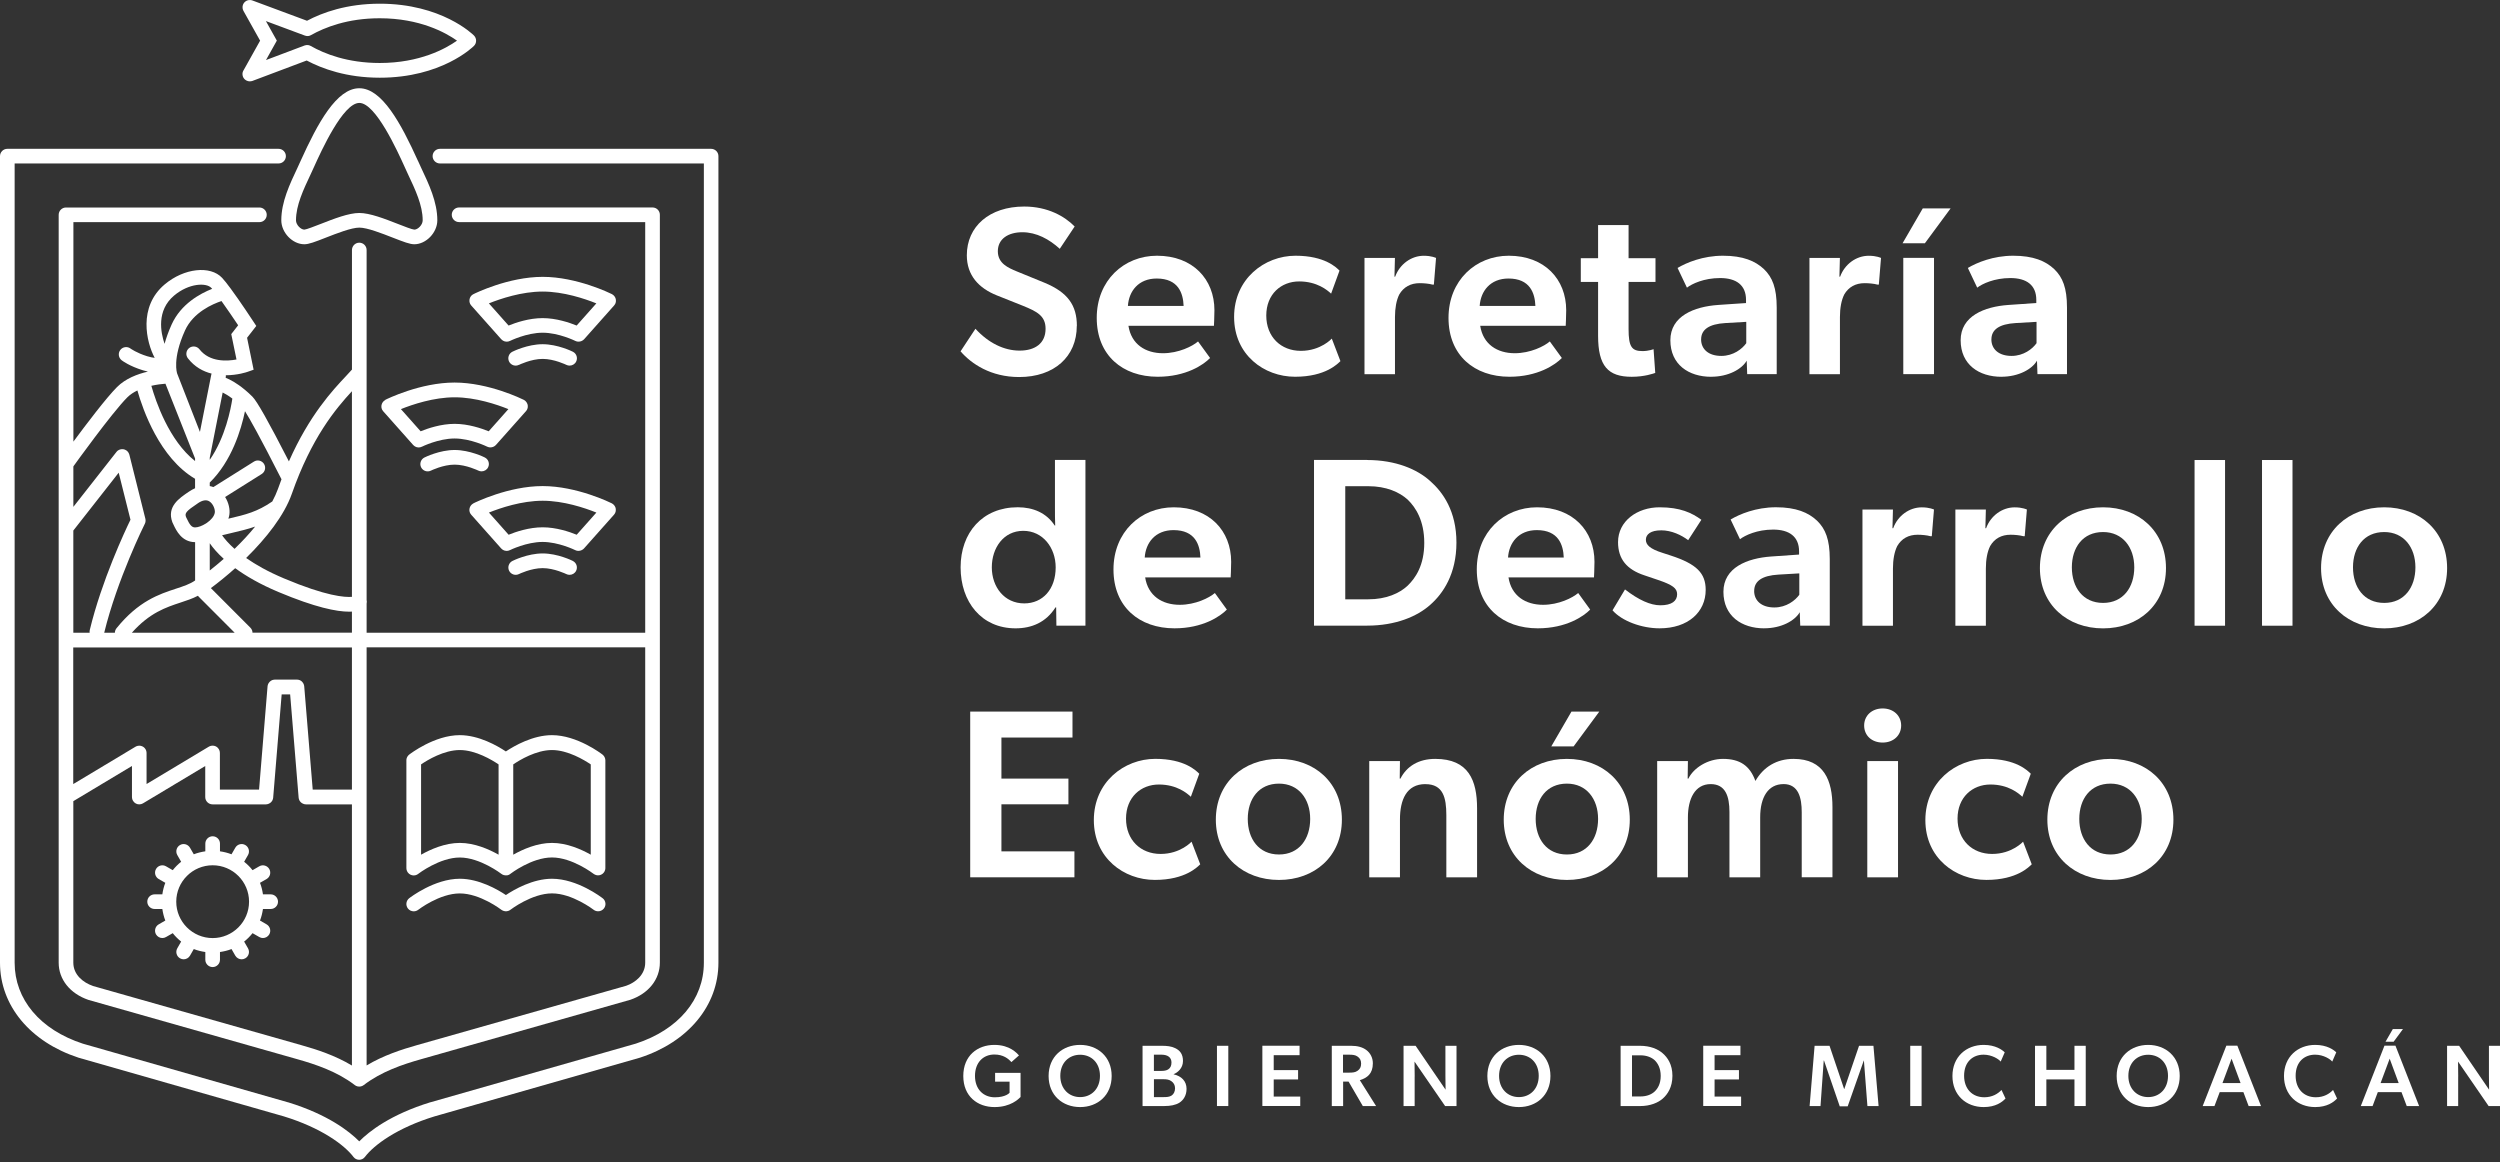 <svg xmlns="http://www.w3.org/2000/svg" width="200" height="93" viewBox="0 0 200 93" fill="none"><rect x="0" y="0" width="200" height="93" fill="#333333" stroke="none"/><g clip-path="url(#clip0_928_1855)"><path d="M86.143 26.07C86.143 28.528 84.338 30.163 81.532 30.163C79.267 30.163 77.71 29.107 76.844 28.107L78.035 26.301C79.071 27.434 80.319 28.049 81.571 28.049C82.823 28.049 83.646 27.453 83.646 26.301C83.646 25.265 82.955 24.918 81.822 24.458L79.747 23.631C78.305 23.055 77.346 22.035 77.346 20.423C77.346 18.119 79.151 16.523 81.938 16.523C83.82 16.523 85.184 17.311 85.973 18.119L84.782 19.905C83.936 19.136 82.919 18.579 81.787 18.579C80.654 18.579 79.827 19.116 79.827 20.098C79.827 21.079 80.654 21.423 81.346 21.713L83.556 22.617C85.419 23.386 86.15 24.422 86.15 26.076L86.143 26.07Z" fill="white"></path><path d="M93.039 28.258C94.287 28.258 95.4 27.701 95.844 27.315L96.807 28.64C96.289 29.178 94.886 30.14 92.617 30.14C89.811 30.14 87.739 28.431 87.739 25.433C87.739 22.434 89.911 20.458 92.562 20.458C95.426 20.458 97.154 22.34 97.154 24.818C97.154 25.297 97.115 26.066 97.115 26.066H90.275C90.506 27.547 91.639 28.258 93.042 28.258H93.039ZM90.233 24.474H94.689C94.651 23.457 94.268 22.282 92.537 22.282C91.076 22.282 90.307 23.299 90.233 24.474Z" fill="white"></path><path d="M106.543 27.086L107.235 28.892C107.042 29.065 106.083 30.14 103.606 30.14C101.128 30.14 98.728 28.393 98.728 25.355C98.728 22.318 101.147 20.458 103.644 20.458C105.987 20.458 106.91 21.401 107.161 21.648L106.489 23.492C106.199 23.222 105.375 22.514 103.934 22.514C102.492 22.514 101.302 23.531 101.302 25.243C101.302 26.954 102.473 28.068 104.069 28.068C105.665 28.068 106.546 27.086 106.546 27.086H106.543Z" fill="white"></path><path d="M111.595 20.632L111.556 22.131H111.614C111.978 21.134 112.901 20.461 113.902 20.461C114.536 20.461 114.883 20.635 114.883 20.635L114.71 22.768H114.594C114.324 22.691 113.902 22.653 113.577 22.653C112.847 22.653 112.29 22.962 111.942 23.557C111.711 24.017 111.598 24.651 111.598 25.362V29.934H109.159V20.635H111.598L111.595 20.632Z" fill="white"></path><path d="M121.18 28.258C122.429 28.258 123.542 27.701 123.986 27.315L124.948 28.64C124.43 29.178 123.027 30.14 120.759 30.14C117.953 30.14 115.881 28.431 115.881 25.433C115.881 22.434 118.053 20.458 120.704 20.458C123.568 20.458 125.296 22.34 125.296 24.818C125.296 25.297 125.257 26.066 125.257 26.066H118.416C118.648 27.547 119.781 28.258 121.184 28.258H121.18ZM118.375 24.474H122.831C122.792 23.457 122.409 22.282 120.678 22.282C119.218 22.282 118.449 23.299 118.375 24.474Z" fill="white"></path><path d="M131.4 28.087C131.898 28.087 132.285 27.933 132.285 27.933L132.42 29.834C132.304 29.873 131.574 30.143 130.537 30.143C128.636 30.143 127.847 29.278 127.847 26.858V22.556H126.464V20.654H127.847V18.003H130.286V20.654H132.439V22.556H130.286V26.321C130.286 27.743 130.537 28.087 131.4 28.087Z" fill="white"></path><path d="M136.895 30.143C135.09 30.143 133.629 29.162 133.629 27.221C133.629 25.281 135.531 24.532 137.452 24.396L139.682 24.242V23.991C139.682 22.8 138.893 22.244 137.606 22.244C136.319 22.244 135.357 22.704 134.955 23.013L134.205 21.436C134.916 21.015 136.223 20.458 137.835 20.458C139.447 20.458 140.428 20.88 141.12 21.533C141.793 22.186 142.137 23.032 142.137 24.606V29.928H139.775L139.737 28.853C139.354 29.525 138.276 30.14 136.892 30.14L136.895 30.143ZM136.088 27.148C136.088 27.936 136.683 28.473 137.703 28.473C138.665 28.473 139.373 27.916 139.701 27.456V25.748L138.031 25.844C136.725 25.922 136.091 26.362 136.091 27.151L136.088 27.148Z" fill="white"></path><path d="M147.192 20.632L147.153 22.131H147.211C147.575 21.134 148.498 20.461 149.499 20.461C150.133 20.461 150.481 20.635 150.481 20.635L150.307 22.768H150.191C149.921 22.691 149.499 22.653 149.174 22.653C148.444 22.653 147.887 22.962 147.54 23.557C147.308 24.017 147.195 24.651 147.195 25.362V29.934H144.756V20.635H147.195L147.192 20.632Z" fill="white"></path><path d="M156.047 16.674L153.991 19.461H152.205L153.82 16.674H156.05H156.047ZM154.721 20.632V29.931H152.263V20.632H154.721Z" fill="white"></path><path d="M160.117 30.143C158.312 30.143 156.852 29.162 156.852 27.221C156.852 25.281 158.753 24.532 160.674 24.396L162.904 24.242V23.991C162.904 22.8 162.116 22.244 160.829 22.244C159.542 22.244 158.579 22.704 158.177 23.013L157.428 21.436C158.139 21.015 159.445 20.458 161.057 20.458C162.669 20.458 163.65 20.88 164.342 21.533C165.015 22.186 165.359 23.032 165.359 24.606V29.928H162.997L162.959 28.853C162.576 29.525 161.498 30.14 160.114 30.14L160.117 30.143ZM159.31 27.148C159.31 27.936 159.905 28.473 160.925 28.473C161.887 28.473 162.595 27.916 162.923 27.456V25.748L161.253 25.844C159.947 25.922 159.313 26.362 159.313 27.151L159.31 27.148Z" fill="white"></path><path d="M84.435 48.596C83.685 49.787 82.533 50.267 81.246 50.267C78.518 50.267 76.848 48.153 76.848 45.385C76.848 42.618 78.595 40.581 81.42 40.581C82.668 40.581 83.724 41.041 84.377 42.042H84.416C84.396 41.621 84.396 41.119 84.396 40.465V36.797H86.835V50.054H84.512L84.493 48.593H84.435V48.596ZM84.454 45.389C84.454 43.831 83.437 42.467 81.861 42.467C80.284 42.467 79.345 43.831 79.345 45.389C79.345 46.946 80.342 48.272 81.938 48.272C83.418 48.272 84.454 47.139 84.454 45.389Z" fill="white"></path><path d="M94.384 48.384C95.632 48.384 96.745 47.827 97.189 47.441L98.148 48.767C97.63 49.304 96.227 50.266 93.959 50.266C91.153 50.266 89.078 48.558 89.078 45.559C89.078 42.56 91.25 40.584 93.901 40.584C96.765 40.584 98.493 42.467 98.493 44.944C98.493 45.424 98.454 46.193 98.454 46.193H91.613C91.845 47.673 92.977 48.384 94.38 48.384H94.384ZM91.578 44.6H96.034C95.996 43.583 95.613 42.409 93.882 42.409C92.421 42.409 91.652 43.426 91.578 44.6Z" fill="white"></path><path d="M109.368 36.801C111.672 36.801 113.384 37.551 114.401 38.471C115.437 39.375 116.515 40.891 116.515 43.407C116.515 45.923 115.44 47.5 114.401 48.401C113.384 49.305 111.672 50.051 109.368 50.051H105.121V36.794H109.368V36.801ZM112.615 46.85C113.249 46.235 113.941 45.218 113.941 43.429C113.941 41.64 113.249 40.585 112.615 39.97C111.962 39.375 110.906 38.896 109.465 38.896H107.621V47.944H109.465C110.906 47.944 111.962 47.464 112.615 46.85Z" fill="white"></path><path d="M123.449 48.384C124.697 48.384 125.811 47.827 126.255 47.441L127.214 48.767C126.696 49.304 125.293 50.266 123.024 50.266C120.218 50.266 118.143 48.558 118.143 45.559C118.143 42.56 120.315 40.584 122.966 40.584C125.83 40.584 127.558 42.467 127.558 44.944C127.558 45.424 127.519 46.193 127.519 46.193H120.679C120.91 47.673 122.043 48.384 123.446 48.384H123.449ZM120.643 44.6H125.1C125.061 43.583 124.678 42.409 122.947 42.409C121.486 42.409 120.717 43.426 120.643 44.6Z" fill="white"></path><path d="M132.88 42.428C132.072 42.428 131.67 42.737 131.67 43.178C131.67 43.58 131.979 43.908 133.015 44.233L133.668 44.446C135.724 45.118 136.455 45.849 136.455 47.194C136.455 48.96 135.052 50.266 132.767 50.266C131.345 50.266 129.752 49.69 129.002 48.825L130 47.155C131.094 48.001 132.037 48.423 132.825 48.423C133.748 48.423 134.17 48.075 134.17 47.538C134.17 47.058 133.806 46.788 132.613 46.386L131.538 46.022C130.154 45.562 129.443 44.735 129.443 43.371C129.443 41.682 130.981 40.584 132.767 40.584C134.421 40.584 135.341 41.025 136.11 41.582L135.055 43.213C134.518 42.811 133.729 42.425 132.883 42.425L132.88 42.428Z" fill="white"></path><path d="M141.139 50.267C139.334 50.267 137.874 49.285 137.874 47.345C137.874 45.405 139.775 44.655 141.696 44.52L143.926 44.365V44.114C143.926 42.924 143.138 42.367 141.851 42.367C140.564 42.367 139.601 42.828 139.199 43.136L138.449 41.56C139.161 41.138 140.467 40.581 142.079 40.581C143.691 40.581 144.672 41.003 145.364 41.656C146.037 42.309 146.381 43.156 146.381 44.729V50.051H144.019L143.981 48.976C143.598 49.649 142.52 50.264 141.136 50.264L141.139 50.267ZM140.332 47.271C140.332 48.059 140.927 48.597 141.947 48.597C142.909 48.597 143.617 48.04 143.945 47.58V45.871L142.275 45.968C140.969 46.045 140.335 46.486 140.335 47.274L140.332 47.271Z" fill="white"></path><path d="M151.436 40.758L151.397 42.258H151.455C151.819 41.257 152.742 40.588 153.74 40.588C154.374 40.588 154.718 40.762 154.718 40.762L154.544 42.895H154.428C154.158 42.818 153.737 42.779 153.412 42.779C152.681 42.779 152.125 43.088 151.78 43.683C151.549 44.143 151.436 44.777 151.436 45.488V50.061H148.997V40.762H151.436V40.758Z" fill="white"></path><path d="M158.869 40.758L158.83 42.258H158.888C159.252 41.257 160.175 40.588 161.173 40.588C161.806 40.588 162.151 40.762 162.151 40.762L161.977 42.895H161.861C161.591 42.818 161.169 42.779 160.844 42.779C160.114 42.779 159.557 43.088 159.213 43.683C158.981 44.143 158.869 44.777 158.869 45.488V50.061H156.43V40.762H158.869V40.758Z" fill="white"></path><path d="M163.193 45.446C163.193 42.509 165.385 40.584 168.245 40.584C171.106 40.584 173.278 42.505 173.278 45.446C173.278 48.387 171.086 50.27 168.245 50.27C165.404 50.27 163.193 48.387 163.193 45.446ZM168.245 42.563C166.63 42.563 165.748 43.792 165.748 45.388C165.748 46.984 166.633 48.233 168.245 48.233C169.857 48.233 170.742 46.984 170.742 45.388C170.742 43.792 169.819 42.563 168.245 42.563Z" fill="white"></path><path d="M178.004 36.801V50.057H175.565V36.801H178.004Z" fill="white"></path><path d="M183.4 36.801V50.057H180.961V36.801H183.4Z" fill="white"></path><path d="M185.685 45.446C185.685 42.509 187.876 40.584 190.736 40.584C193.597 40.584 195.769 42.505 195.769 45.446C195.769 48.387 193.577 50.27 190.736 50.27C187.895 50.27 185.685 48.387 185.685 45.446ZM190.736 42.563C189.121 42.563 188.239 43.792 188.239 45.388C188.239 46.984 189.124 48.233 190.736 48.233C192.348 48.233 193.233 46.984 193.233 45.388C193.233 43.792 192.31 42.563 190.736 42.563Z" fill="white"></path><path d="M85.799 56.927V59.003H80.114V62.288H85.474V64.344H80.114V68.109H85.954V70.184H77.617V56.927H85.799Z" fill="white"></path><path d="M95.326 67.34L96.018 69.145C95.825 69.319 94.866 70.393 92.388 70.393C89.911 70.393 87.507 68.646 87.507 65.609C87.507 62.571 89.927 60.708 92.424 60.708C94.766 60.708 95.69 61.651 95.941 61.898L95.268 63.742C94.979 63.472 94.155 62.761 92.713 62.761C91.272 62.761 90.082 63.778 90.082 65.489C90.082 67.201 91.253 68.315 92.849 68.315C94.445 68.315 95.326 67.333 95.326 67.333V67.34Z" fill="white"></path><path d="M97.267 65.573C97.267 62.635 99.458 60.711 102.318 60.711C105.179 60.711 107.351 62.632 107.351 65.573C107.351 68.514 105.16 70.396 102.318 70.396C99.477 70.396 97.267 68.514 97.267 65.573ZM102.318 62.69C100.703 62.69 99.821 63.919 99.821 65.515C99.821 67.111 100.706 68.359 102.318 68.359C103.93 68.359 104.815 67.111 104.815 65.515C104.815 63.919 103.892 62.69 102.318 62.69Z" fill="white"></path><path d="M114.034 62.728C112.515 62.728 111.997 63.996 111.997 65.553V70.184H109.539V60.885H111.997L111.978 62.288H112.036C112.535 61.309 113.477 60.711 114.822 60.711C117.493 60.711 118.166 62.439 118.166 64.669V70.184H115.707V65.209C115.707 63.826 115.456 62.732 114.037 62.732L114.034 62.728Z" fill="white"></path><path d="M120.299 65.573C120.299 62.635 122.49 60.711 125.351 60.711C128.211 60.711 130.383 62.632 130.383 65.573C130.383 68.514 128.192 70.396 125.351 70.396C122.509 70.396 120.299 68.514 120.299 65.573ZM125.351 62.69C123.735 62.69 122.854 63.919 122.854 65.515C122.854 67.111 123.739 68.36 125.351 68.36C126.963 68.36 127.847 67.111 127.847 65.515C127.847 63.919 126.924 62.69 125.351 62.69ZM127.944 56.927L125.888 59.714H124.102L125.717 56.927H127.947H127.944Z" fill="white"></path><path d="M142.678 62.728C141.449 62.728 140.815 63.784 140.815 65.38V70.184H138.356V64.958C138.356 63.691 138.031 62.728 136.857 62.728C135.589 62.728 135.033 63.919 135.033 65.38V70.184H132.574V60.885H135.033L135.013 62.288H135.071C135.493 61.422 136.628 60.711 137.838 60.711C139.183 60.711 139.991 61.248 140.432 62.477C141.085 61.345 142.14 60.711 143.485 60.711C145.924 60.711 146.597 62.439 146.597 64.572V70.18H144.138V64.974C144.138 63.842 143.888 62.725 142.678 62.725V62.728Z" fill="white"></path><path d="M149.132 58.041C149.132 57.252 149.747 56.676 150.612 56.676C151.478 56.676 152.093 57.252 152.093 58.041C152.093 58.829 151.478 59.405 150.612 59.405C149.747 59.405 149.132 58.848 149.132 58.041ZM151.842 60.885V70.184H149.383V60.885H151.842Z" fill="white"></path><path d="M161.848 67.34L162.54 69.145C162.347 69.319 161.388 70.393 158.91 70.393C156.433 70.393 154.029 68.646 154.029 65.609C154.029 62.571 156.449 60.708 158.946 60.708C161.288 60.708 162.212 61.651 162.463 61.898L161.79 63.742C161.501 63.472 160.677 62.761 159.235 62.761C157.794 62.761 156.603 63.778 156.603 65.489C156.603 67.201 157.775 68.315 159.371 68.315C160.967 68.315 161.848 67.333 161.848 67.333V67.34Z" fill="white"></path><path d="M163.789 65.573C163.789 62.635 165.98 60.711 168.84 60.711C171.701 60.711 173.873 62.632 173.873 65.573C173.873 68.514 171.681 70.396 168.84 70.396C165.999 70.396 163.789 68.514 163.789 65.573ZM168.84 62.69C167.225 62.69 166.343 63.919 166.343 65.515C166.343 67.111 167.228 68.359 168.84 68.359C170.452 68.359 171.337 67.111 171.337 65.515C171.337 63.919 170.414 62.69 168.84 62.69Z" fill="white"></path><path d="M79.605 85.828H81.645V87.762C81.478 87.923 80.857 88.566 79.563 88.566C78.192 88.566 77.063 87.701 77.063 86.079C77.063 84.457 78.196 83.592 79.55 83.592C80.792 83.592 81.352 84.255 81.519 84.432L80.911 84.969C80.667 84.689 80.255 84.361 79.55 84.361C78.669 84.361 77.999 84.988 77.999 86.073C77.999 87.157 78.691 87.784 79.586 87.784C80.48 87.784 80.766 87.421 80.766 87.421V86.533H79.608V85.828H79.605Z" fill="white"></path><path d="M83.888 86.079C83.888 84.528 85.02 83.592 86.41 83.592C87.8 83.592 88.933 84.528 88.933 86.079C88.933 87.63 87.807 88.566 86.41 88.566C85.014 88.566 83.888 87.63 83.888 86.079ZM86.41 84.38C85.516 84.38 84.824 85.024 84.824 86.069C84.824 87.115 85.522 87.768 86.41 87.768C87.298 87.768 87.997 87.118 87.997 86.069C87.997 85.02 87.305 84.38 86.41 84.38Z" fill="white"></path><path d="M92.949 83.663C93.341 83.663 93.705 83.698 94.017 83.852C94.394 84.033 94.638 84.329 94.638 84.879C94.638 85.465 94.204 85.809 93.891 85.934V85.947C94.513 86.085 94.924 86.491 94.924 87.106C94.924 87.63 94.68 88.006 94.352 88.216C94.052 88.405 93.624 88.483 93.164 88.483H91.404V83.663H92.949ZM93.451 85.555C93.618 85.448 93.718 85.281 93.718 84.995C93.718 84.576 93.39 84.374 92.92 84.374H92.312V85.674H92.878C93.129 85.674 93.303 85.645 93.451 85.555ZM93.737 87.636C93.898 87.53 94.004 87.315 94.004 87.064C94.004 86.797 93.885 86.616 93.705 86.491C93.525 86.365 93.335 86.337 93.055 86.337H92.315V87.768H93.097C93.328 87.768 93.55 87.762 93.74 87.636H93.737Z" fill="white"></path><path d="M98.264 83.663V88.483H97.357V83.663H98.264Z" fill="white"></path><path d="M103.966 83.662V84.415H101.897V85.609H103.847V86.356H101.897V87.726H104.02V88.479H100.989V83.659H103.966V83.662Z" fill="white"></path><path d="M107.45 86.526V88.483H106.543V83.663H108.094C108.602 83.663 109.008 83.775 109.31 84.004C109.613 84.232 109.828 84.605 109.828 85.066C109.828 85.896 109.375 86.234 108.786 86.414L110.086 88.483H109.024L107.885 86.526H107.45ZM108.609 85.661C108.789 85.529 108.889 85.368 108.889 85.094C108.889 84.821 108.792 84.654 108.609 84.528C108.435 84.396 108.21 84.374 107.917 84.374H107.441V85.812H107.917C108.21 85.812 108.435 85.793 108.609 85.657V85.661Z" fill="white"></path><path d="M113.172 86.115V88.483H112.284V83.663H113.249L115.646 87.176C115.646 87.176 115.633 86.61 115.633 86.037V83.663H116.521V88.483H115.608L113.162 84.927C113.162 84.927 113.175 85.542 113.175 86.115H113.172Z" fill="white"></path><path d="M118.989 86.079C118.989 84.528 120.122 83.592 121.512 83.592C122.902 83.592 124.035 84.528 124.035 86.079C124.035 87.63 122.908 88.566 121.512 88.566C120.115 88.566 118.989 87.63 118.989 86.079ZM121.512 84.38C120.617 84.38 119.926 85.024 119.926 86.069C119.926 87.115 120.624 87.768 121.512 87.768C122.4 87.768 123.098 87.118 123.098 86.069C123.098 85.02 122.406 84.38 121.512 84.38Z" fill="white"></path><path d="M131.194 83.663C132.034 83.663 132.655 83.936 133.025 84.271C133.401 84.599 133.794 85.152 133.794 86.066C133.794 86.98 133.401 87.553 133.025 87.884C132.655 88.212 132.034 88.486 131.194 88.486H129.649V83.666H131.194V83.663ZM132.375 87.318C132.606 87.096 132.857 86.723 132.857 86.076C132.857 85.429 132.606 85.043 132.375 84.818C132.137 84.602 131.754 84.425 131.229 84.425H130.56V87.717H131.229C131.754 87.717 132.137 87.543 132.375 87.318Z" fill="white"></path><path d="M139.235 83.662V84.415H137.166V85.609H139.116V86.356H137.166V87.726H139.289V88.479H136.258V83.659H139.235V83.662Z" fill="white"></path><path d="M149.103 84.844L147.816 88.505H147.179L145.921 84.844H145.898L145.641 88.483H144.769L145.168 83.663H146.362L147.53 87.122H147.543L148.724 83.663H149.875L150.287 88.483H149.393L149.113 84.844H149.1H149.103Z" fill="white"></path><path d="M153.727 83.663V88.483H152.819V83.663H153.727Z" fill="white"></path><path d="M158.695 88.566C157.282 88.566 156.195 87.611 156.195 86.079C156.195 84.547 157.298 83.592 158.695 83.592C159.638 83.592 160.182 83.991 160.378 84.187L160.056 84.927C159.918 84.747 159.371 84.374 158.685 84.374C157.845 84.374 157.128 84.927 157.128 86.063C157.128 87.106 157.778 87.781 158.743 87.781C159.387 87.781 159.834 87.501 160.12 87.196L160.442 87.881C160.169 88.174 159.644 88.566 158.695 88.566Z" fill="white"></path><path d="M163.708 86.353V88.483H162.801V83.663H163.708V85.59H165.957V83.663H166.858V88.483H165.957V86.353H163.708Z" fill="white"></path><path d="M169.333 86.079C169.333 84.528 170.465 83.592 171.855 83.592C173.245 83.592 174.378 84.528 174.378 86.079C174.378 87.63 173.252 88.566 171.855 88.566C170.459 88.566 169.333 87.63 169.333 86.079ZM171.855 84.38C170.961 84.38 170.269 85.024 170.269 86.069C170.269 87.115 170.967 87.768 171.855 87.768C172.743 87.768 173.441 87.118 173.441 86.069C173.441 85.02 172.75 84.38 171.855 84.38Z" fill="white"></path><path d="M177.576 87.373L177.158 88.483H176.215L178.107 83.656H178.989L180.881 88.483H179.89L179.472 87.373H177.58H177.576ZM179.246 86.645L178.526 84.696L177.798 86.645H179.243H179.246Z" fill="white"></path><path d="M185.218 88.566C183.806 88.566 182.718 87.611 182.718 86.079C182.718 84.547 183.822 83.592 185.218 83.592C186.161 83.592 186.705 83.991 186.901 84.187L186.579 84.927C186.441 84.747 185.894 84.374 185.209 84.374C184.369 84.374 183.651 84.927 183.651 86.063C183.651 87.106 184.301 87.781 185.267 87.781C185.91 87.781 186.357 87.501 186.644 87.196L186.966 87.881C186.692 88.174 186.168 88.566 185.218 88.566Z" fill="white"></path><path d="M190.225 87.372L189.807 88.483H188.864L190.756 83.656H191.637L193.529 88.483H192.538L192.12 87.372H190.228H190.225ZM191.895 86.645L191.174 84.695L190.447 86.645H191.892H191.895ZM192.236 82.327L191.489 83.341H190.839L191.425 82.327H192.236Z" fill="white"></path><path d="M196.654 86.115V88.483H195.766V83.663H196.731L199.128 87.176C199.128 87.176 199.115 86.61 199.115 86.037V83.663H200.003V88.483H199.089L196.644 84.927C196.644 84.927 196.657 85.542 196.657 86.115H196.654Z" fill="white"></path><path d="M37.865 40.276C37.846 40.285 37.83 40.298 37.814 40.308C37.798 40.321 37.779 40.331 37.762 40.347C37.759 40.347 37.756 40.353 37.749 40.356C37.743 40.363 37.737 40.372 37.727 40.379C37.711 40.395 37.695 40.411 37.679 40.43C37.669 40.443 37.659 40.456 37.65 40.472C37.637 40.488 37.627 40.507 37.618 40.523C37.608 40.54 37.602 40.556 37.595 40.575C37.589 40.591 37.582 40.61 37.576 40.63C37.569 40.649 37.566 40.665 37.563 40.684C37.56 40.704 37.556 40.72 37.553 40.739C37.553 40.758 37.553 40.778 37.553 40.797C37.553 40.816 37.553 40.832 37.553 40.852C37.553 40.871 37.56 40.89 37.563 40.91C37.566 40.926 37.569 40.945 37.576 40.961C37.582 40.984 37.592 41.003 37.598 41.022C37.602 41.032 37.605 41.045 37.611 41.054C37.611 41.058 37.618 41.061 37.618 41.064C37.64 41.106 37.666 41.145 37.698 41.18L37.708 41.19L40.095 43.876H40.098C40.098 43.876 40.118 43.896 40.127 43.905C40.153 43.931 40.182 43.957 40.214 43.976C40.227 43.986 40.24 43.992 40.253 43.999C40.285 44.015 40.317 44.031 40.349 44.04C40.362 44.044 40.375 44.05 40.388 44.053C40.436 44.066 40.481 44.073 40.53 44.073C40.568 44.073 40.61 44.066 40.649 44.06C40.661 44.06 40.671 44.053 40.684 44.05C40.713 44.044 40.742 44.031 40.771 44.018C40.777 44.015 40.787 44.015 40.793 44.011C40.806 44.005 42.122 43.355 43.406 43.355C44.69 43.355 46.006 44.005 46.019 44.011C46.029 44.015 46.038 44.018 46.045 44.021C46.064 44.031 46.087 44.037 46.106 44.044C46.119 44.047 46.135 44.053 46.148 44.056C46.17 44.063 46.193 44.066 46.215 44.066C46.228 44.066 46.241 44.066 46.254 44.069C46.26 44.069 46.267 44.069 46.276 44.069C46.289 44.069 46.302 44.066 46.318 44.066C46.337 44.066 46.357 44.066 46.373 44.06C46.392 44.056 46.415 44.05 46.434 44.047C46.45 44.04 46.469 44.037 46.485 44.031C46.505 44.024 46.524 44.015 46.543 44.005C46.559 43.995 46.579 43.986 46.595 43.976C46.611 43.966 46.627 43.954 46.643 43.944C46.662 43.931 46.678 43.915 46.695 43.899C46.704 43.889 46.714 43.883 46.72 43.876L49.117 41.18C49.117 41.18 49.124 41.17 49.127 41.167C49.14 41.151 49.15 41.135 49.163 41.119C49.175 41.103 49.185 41.087 49.195 41.067C49.195 41.061 49.201 41.058 49.204 41.054C49.211 41.045 49.211 41.032 49.217 41.022C49.227 41.003 49.233 40.98 49.24 40.961C49.246 40.945 49.249 40.929 49.253 40.91C49.256 40.89 49.259 40.868 49.262 40.849C49.262 40.829 49.262 40.813 49.262 40.794C49.262 40.775 49.262 40.755 49.262 40.736C49.262 40.72 49.259 40.7 49.256 40.684C49.253 40.665 49.249 40.646 49.243 40.627C49.236 40.61 49.23 40.594 49.227 40.578C49.221 40.559 49.211 40.543 49.201 40.523C49.191 40.507 49.182 40.491 49.172 40.475C49.163 40.459 49.153 40.443 49.14 40.43C49.127 40.414 49.111 40.398 49.095 40.382C49.085 40.376 49.082 40.366 49.072 40.356C49.069 40.353 49.063 40.35 49.06 40.347C49.044 40.334 49.027 40.321 49.008 40.308C48.992 40.295 48.976 40.285 48.957 40.276C48.953 40.276 48.947 40.269 48.944 40.266C48.831 40.211 46.151 38.886 43.409 38.886C40.668 38.886 37.988 40.208 37.875 40.266C37.872 40.266 37.865 40.273 37.862 40.273L37.865 40.276ZM47.711 41.006L46.135 42.779C45.568 42.547 44.5 42.184 43.413 42.184C42.325 42.184 41.257 42.547 40.69 42.779L39.114 41.006C40.041 40.633 41.739 40.06 43.413 40.06C45.086 40.06 46.785 40.633 47.711 41.006Z" fill="white"></path><path d="M45.832 44.877C45.784 44.851 44.616 44.275 43.413 44.275C42.209 44.275 41.041 44.851 40.993 44.877C40.703 45.022 40.588 45.373 40.729 45.662C40.874 45.952 41.225 46.068 41.514 45.926C41.524 45.92 42.489 45.45 43.41 45.45C44.33 45.45 45.295 45.923 45.305 45.926C45.388 45.968 45.478 45.987 45.565 45.987C45.781 45.987 45.99 45.868 46.09 45.662C46.235 45.373 46.116 45.022 45.826 44.877H45.832Z" fill="white"></path><path d="M37.557 24.113C37.557 24.133 37.563 24.152 37.566 24.171C37.569 24.188 37.573 24.207 37.579 24.223C37.586 24.245 37.595 24.265 37.602 24.284C37.605 24.294 37.608 24.306 37.614 24.316C37.614 24.323 37.621 24.326 37.624 24.329C37.634 24.348 37.647 24.364 37.656 24.381C37.669 24.397 37.679 24.413 37.692 24.429C37.695 24.432 37.698 24.438 37.701 24.442L40.099 27.138H40.102C40.102 27.138 40.121 27.157 40.131 27.167C40.157 27.193 40.185 27.218 40.218 27.238C40.23 27.247 40.243 27.254 40.256 27.26C40.288 27.276 40.321 27.293 40.353 27.302C40.366 27.305 40.379 27.312 40.391 27.315C40.44 27.328 40.485 27.334 40.536 27.334C40.575 27.334 40.617 27.328 40.655 27.322C40.668 27.322 40.678 27.315 40.691 27.312C40.72 27.305 40.748 27.293 40.778 27.28C40.784 27.276 40.794 27.276 40.8 27.273C40.813 27.267 42.129 26.617 43.413 26.617C44.697 26.617 46.013 27.267 46.026 27.273C46.035 27.276 46.045 27.28 46.051 27.283C46.071 27.293 46.093 27.299 46.112 27.305C46.125 27.309 46.141 27.315 46.154 27.318C46.177 27.325 46.199 27.328 46.222 27.328C46.235 27.328 46.248 27.328 46.264 27.331C46.27 27.331 46.276 27.331 46.286 27.331C46.299 27.331 46.312 27.328 46.328 27.328C46.347 27.328 46.367 27.328 46.383 27.322C46.402 27.318 46.425 27.312 46.444 27.309C46.46 27.305 46.479 27.299 46.495 27.293C46.515 27.286 46.534 27.276 46.553 27.267C46.569 27.257 46.589 27.247 46.605 27.238C46.621 27.228 46.637 27.215 46.653 27.206C46.672 27.193 46.688 27.177 46.704 27.161C46.714 27.151 46.724 27.145 46.73 27.138L49.118 24.451L49.127 24.442C49.16 24.406 49.185 24.364 49.208 24.326C49.208 24.323 49.214 24.319 49.214 24.316C49.221 24.306 49.221 24.294 49.227 24.284C49.237 24.265 49.243 24.242 49.25 24.223C49.256 24.207 49.259 24.191 49.262 24.171C49.266 24.152 49.269 24.133 49.272 24.11C49.272 24.091 49.272 24.075 49.272 24.055C49.272 24.036 49.272 24.017 49.272 23.998C49.272 23.982 49.269 23.962 49.262 23.946C49.259 23.927 49.256 23.907 49.25 23.888C49.243 23.872 49.237 23.856 49.233 23.84C49.227 23.821 49.217 23.805 49.208 23.785C49.198 23.769 49.188 23.753 49.179 23.737C49.169 23.721 49.16 23.705 49.147 23.692C49.134 23.676 49.118 23.66 49.102 23.644C49.092 23.637 49.089 23.628 49.079 23.618C49.076 23.615 49.069 23.611 49.066 23.608C49.05 23.595 49.034 23.582 49.015 23.57C48.999 23.557 48.983 23.547 48.963 23.538C48.96 23.538 48.954 23.531 48.95 23.528C48.838 23.473 46.157 22.148 43.416 22.148C40.675 22.148 37.994 23.47 37.882 23.528C37.878 23.528 37.875 23.534 37.869 23.534C37.849 23.544 37.833 23.557 37.817 23.566C37.801 23.579 37.782 23.589 37.766 23.602C37.763 23.602 37.759 23.608 37.753 23.611C37.746 23.618 37.74 23.628 37.73 23.634C37.714 23.65 37.698 23.666 37.682 23.686C37.672 23.698 37.663 23.711 37.653 23.727C37.64 23.743 37.631 23.763 37.621 23.779C37.611 23.795 37.605 23.811 37.598 23.83C37.592 23.846 37.586 23.866 37.579 23.885C37.573 23.904 37.569 23.92 37.566 23.94C37.563 23.959 37.56 23.975 37.557 23.994C37.553 24.014 37.557 24.033 37.557 24.052C37.557 24.072 37.557 24.088 37.557 24.107V24.113ZM47.708 24.271L46.132 26.044C45.565 25.812 44.497 25.449 43.41 25.449C42.322 25.449 41.254 25.812 40.687 26.044L39.111 24.271C40.037 23.898 41.736 23.325 43.41 23.325C45.083 23.325 46.782 23.898 47.708 24.271Z" fill="white"></path><path d="M41.517 29.191C41.517 29.191 42.492 28.712 43.413 28.712C44.333 28.712 45.298 29.184 45.308 29.188C45.391 29.23 45.481 29.249 45.568 29.249C45.784 29.249 45.993 29.13 46.093 28.924C46.238 28.634 46.119 28.284 45.829 28.139C45.781 28.113 44.613 27.537 43.409 27.537C42.206 27.537 41.038 28.113 40.99 28.139C40.7 28.284 40.584 28.634 40.726 28.924C40.871 29.213 41.221 29.333 41.511 29.188L41.517 29.191Z" fill="white"></path><path d="M30.825 32C30.809 32.01 30.793 32.019 30.774 32.032C30.755 32.045 30.738 32.055 30.722 32.071C30.719 32.071 30.716 32.077 30.709 32.08C30.703 32.087 30.697 32.096 30.687 32.103C30.671 32.119 30.655 32.135 30.639 32.154C30.629 32.167 30.619 32.183 30.61 32.196C30.597 32.212 30.587 32.232 30.578 32.248C30.568 32.264 30.561 32.28 30.555 32.299C30.549 32.315 30.542 32.335 30.536 32.354C30.529 32.373 30.526 32.389 30.523 32.409C30.52 32.428 30.516 32.444 30.513 32.463C30.513 32.483 30.513 32.502 30.513 32.521C30.513 32.541 30.513 32.557 30.513 32.576C30.513 32.595 30.52 32.615 30.523 32.634C30.526 32.65 30.529 32.669 30.536 32.685C30.542 32.708 30.552 32.727 30.558 32.746C30.561 32.756 30.565 32.769 30.571 32.779C30.571 32.782 30.578 32.785 30.578 32.788C30.6 32.83 30.626 32.869 30.658 32.904L30.668 32.914L33.055 35.6H33.058C33.058 35.6 33.078 35.62 33.087 35.63C33.113 35.655 33.142 35.681 33.174 35.7C33.187 35.71 33.2 35.716 33.213 35.723C33.245 35.739 33.277 35.755 33.309 35.765C33.322 35.768 33.335 35.774 33.348 35.778C33.396 35.79 33.441 35.797 33.489 35.797C33.528 35.797 33.57 35.79 33.609 35.784C33.621 35.784 33.631 35.778 33.644 35.774C33.673 35.768 33.702 35.755 33.731 35.742C33.737 35.739 33.747 35.739 33.753 35.736C33.766 35.729 35.082 35.079 36.366 35.079C37.65 35.079 38.966 35.729 38.979 35.736C38.989 35.739 38.998 35.742 39.005 35.745C39.027 35.755 39.046 35.761 39.069 35.768C39.082 35.771 39.095 35.774 39.108 35.778C39.133 35.784 39.156 35.787 39.182 35.79C39.194 35.79 39.204 35.79 39.217 35.79C39.223 35.79 39.233 35.79 39.239 35.79C39.256 35.79 39.268 35.787 39.285 35.787C39.301 35.787 39.32 35.787 39.336 35.781C39.358 35.778 39.378 35.771 39.4 35.765C39.416 35.761 39.432 35.755 39.449 35.749C39.468 35.742 39.487 35.733 39.507 35.723C39.523 35.713 39.542 35.703 39.558 35.694C39.574 35.684 39.59 35.675 39.603 35.662C39.622 35.646 39.639 35.63 39.655 35.613C39.661 35.607 39.671 35.6 39.68 35.591L42.077 32.895C42.077 32.895 42.084 32.885 42.087 32.882C42.1 32.865 42.11 32.849 42.123 32.833C42.135 32.817 42.145 32.798 42.155 32.782C42.155 32.775 42.161 32.772 42.164 32.769C42.171 32.759 42.171 32.746 42.177 32.737C42.187 32.718 42.193 32.695 42.2 32.676C42.206 32.66 42.209 32.644 42.213 32.624C42.216 32.605 42.219 32.586 42.222 32.563C42.222 32.544 42.222 32.528 42.222 32.508C42.222 32.489 42.222 32.47 42.222 32.45C42.222 32.434 42.219 32.415 42.213 32.399C42.209 32.38 42.206 32.36 42.2 32.341C42.193 32.325 42.187 32.309 42.18 32.293C42.174 32.273 42.164 32.257 42.155 32.238C42.145 32.222 42.135 32.206 42.126 32.19C42.116 32.174 42.106 32.158 42.093 32.145C42.081 32.129 42.065 32.113 42.048 32.096C42.042 32.09 42.036 32.08 42.026 32.071C42.023 32.068 42.016 32.064 42.013 32.061C41.997 32.048 41.978 32.035 41.962 32.023C41.946 32.013 41.929 32 41.913 31.994C41.907 31.994 41.904 31.987 41.897 31.984C41.785 31.929 39.104 30.604 36.363 30.604C33.621 30.604 30.941 31.926 30.828 31.984C30.822 31.984 30.819 31.99 30.816 31.994L30.825 32ZM40.671 32.73L39.095 34.503C38.528 34.272 37.46 33.908 36.373 33.908C35.285 33.908 34.217 34.272 33.65 34.503L32.074 32.73C33 32.357 34.699 31.784 36.373 31.784C38.046 31.784 39.745 32.357 40.671 32.73Z" fill="white"></path><path d="M38.792 36.601C38.744 36.575 37.576 35.999 36.372 35.999C35.169 35.999 34.001 36.575 33.953 36.601C33.663 36.746 33.547 37.097 33.689 37.386C33.834 37.676 34.184 37.792 34.474 37.65C34.483 37.644 35.449 37.171 36.369 37.171C37.289 37.171 38.255 37.644 38.264 37.647C38.348 37.689 38.438 37.708 38.525 37.708C38.74 37.708 38.95 37.589 39.049 37.383C39.194 37.093 39.075 36.743 38.785 36.598L38.792 36.601Z" fill="white"></path><path d="M48.207 71.857C48.127 71.793 46.183 70.3 44.159 70.3C42.624 70.3 41.138 71.159 40.472 71.603C39.809 71.159 38.319 70.3 36.784 70.3C34.764 70.3 32.82 71.793 32.737 71.857C32.482 72.057 32.434 72.424 32.634 72.681C32.749 72.829 32.923 72.906 33.097 72.906C33.222 72.906 33.351 72.868 33.457 72.784C33.473 72.771 35.16 71.474 36.784 71.474C38.409 71.474 40.095 72.771 40.111 72.784C40.127 72.797 40.144 72.803 40.16 72.813C40.173 72.819 40.185 72.829 40.198 72.835C40.218 72.845 40.24 72.855 40.26 72.861C40.276 72.868 40.288 72.874 40.304 72.877C40.324 72.884 40.346 72.887 40.366 72.89C40.382 72.89 40.398 72.897 40.417 72.9C40.436 72.9 40.456 72.9 40.475 72.9C40.494 72.9 40.514 72.9 40.533 72.9C40.549 72.9 40.565 72.893 40.584 72.89C40.604 72.887 40.626 72.884 40.646 72.877C40.662 72.874 40.675 72.868 40.691 72.861C40.71 72.855 40.733 72.845 40.752 72.835C40.765 72.829 40.778 72.819 40.79 72.81C40.806 72.8 40.823 72.793 40.835 72.781C40.852 72.768 42.547 71.471 44.163 71.471C45.778 71.471 47.473 72.768 47.489 72.781C47.596 72.864 47.724 72.903 47.85 72.903C48.024 72.903 48.197 72.826 48.313 72.678C48.513 72.424 48.468 72.053 48.21 71.857H48.207Z" fill="white"></path><path d="M32.521 69.54C32.521 69.54 32.524 69.569 32.527 69.585C32.531 69.605 32.54 69.624 32.547 69.643C32.553 69.659 32.559 69.678 32.566 69.695C32.572 69.711 32.582 69.724 32.592 69.74C32.601 69.759 32.614 69.778 32.627 69.798C32.627 69.801 32.633 69.807 32.637 69.811C32.643 69.817 32.65 69.82 32.653 69.826C32.672 69.849 32.695 69.872 32.717 69.894C32.727 69.904 32.736 69.91 32.746 69.917C32.772 69.936 32.801 69.952 32.83 69.968C32.836 69.971 32.846 69.978 32.852 69.981C32.926 70.016 33.01 70.036 33.1 70.036C33.119 70.036 33.139 70.032 33.158 70.029C33.171 70.029 33.187 70.029 33.2 70.026C33.222 70.023 33.242 70.016 33.264 70.01C33.277 70.007 33.29 70.004 33.3 69.997C33.319 69.991 33.341 69.981 33.361 69.971C33.374 69.965 33.383 69.959 33.393 69.952C33.412 69.942 33.431 69.93 33.448 69.917C33.451 69.917 33.454 69.913 33.457 69.91C33.473 69.897 35.169 68.601 36.784 68.601C38.4 68.601 40.095 69.897 40.111 69.91C40.115 69.913 40.121 69.917 40.127 69.92C40.147 69.936 40.169 69.946 40.189 69.959C40.198 69.965 40.208 69.971 40.218 69.975C40.218 69.975 40.224 69.975 40.227 69.978C40.25 69.987 40.272 69.997 40.298 70.004C40.311 70.007 40.321 70.013 40.333 70.013H40.346C40.365 70.023 40.388 70.023 40.407 70.026C40.42 70.026 40.436 70.029 40.449 70.029C40.459 70.029 40.465 70.029 40.475 70.029C40.485 70.029 40.491 70.029 40.501 70.029C40.51 70.029 40.52 70.029 40.53 70.029C40.536 70.029 40.546 70.029 40.552 70.029C40.562 70.029 40.568 70.029 40.578 70.026C40.594 70.026 40.61 70.02 40.626 70.013C40.645 70.007 40.662 70.004 40.681 69.997C40.697 69.991 40.713 69.984 40.729 69.975C40.739 69.968 40.748 69.965 40.758 69.959C40.761 69.959 40.768 69.952 40.771 69.949C40.787 69.939 40.803 69.93 40.819 69.917C40.822 69.913 40.829 69.91 40.832 69.907C40.848 69.894 42.534 68.597 44.159 68.597C45.784 68.597 47.47 69.894 47.486 69.907C47.489 69.907 47.496 69.91 47.499 69.913C47.522 69.93 47.544 69.942 47.567 69.955C47.576 69.962 47.586 69.968 47.596 69.971C47.621 69.984 47.647 69.991 47.673 70C47.682 70.004 47.695 70.007 47.705 70.01C47.731 70.016 47.753 70.02 47.779 70.023C47.792 70.023 47.805 70.026 47.818 70.026C47.827 70.026 47.834 70.026 47.843 70.026C47.859 70.026 47.876 70.023 47.892 70.023C47.904 70.023 47.921 70.023 47.934 70.02C47.959 70.016 47.982 70.01 48.004 70.004C48.017 70 48.03 69.997 48.043 69.991C48.065 69.981 48.088 69.971 48.11 69.962C48.123 69.955 48.133 69.949 48.146 69.942C48.168 69.93 48.188 69.917 48.207 69.901C48.217 69.891 48.226 69.885 48.236 69.875C48.255 69.856 48.275 69.836 48.291 69.817C48.297 69.811 48.303 69.807 48.307 69.801C48.307 69.798 48.31 69.794 48.313 69.791C48.329 69.769 48.342 69.746 48.355 69.724C48.361 69.711 48.368 69.701 48.374 69.688C48.384 69.669 48.39 69.646 48.397 69.624C48.403 69.608 48.407 69.592 48.413 69.576C48.416 69.556 48.419 69.537 48.423 69.518C48.423 69.498 48.429 69.479 48.429 69.457C48.429 69.45 48.429 69.444 48.429 69.437V60.833C48.429 60.833 48.429 60.811 48.426 60.798C48.426 60.775 48.426 60.756 48.419 60.733C48.419 60.717 48.413 60.698 48.407 60.682C48.4 60.663 48.397 60.643 48.387 60.624C48.381 60.608 48.374 60.592 48.368 60.579C48.358 60.56 48.349 60.54 48.339 60.524C48.329 60.511 48.32 60.495 48.31 60.483C48.297 60.466 48.284 60.45 48.271 60.434C48.258 60.421 48.246 60.408 48.233 60.396C48.223 60.386 48.217 60.376 48.204 60.37C48.123 60.306 46.177 58.812 44.156 58.812C42.624 58.812 41.135 59.672 40.468 60.116C39.802 59.672 38.316 58.812 36.781 58.812C34.76 58.812 32.817 60.306 32.733 60.37C32.72 60.38 32.714 60.389 32.701 60.399C32.688 60.408 32.678 60.418 32.669 60.431C32.653 60.45 32.637 60.466 32.624 60.486C32.617 60.495 32.608 60.508 32.601 60.518C32.589 60.54 32.576 60.56 32.566 60.582C32.559 60.595 32.556 60.605 32.55 60.618C32.54 60.64 32.534 60.663 32.527 60.688C32.524 60.701 32.521 60.714 32.518 60.727C32.514 60.753 32.511 60.779 32.511 60.804C32.511 60.814 32.511 60.82 32.511 60.83V69.434C32.511 69.434 32.511 69.444 32.511 69.447C32.511 69.473 32.514 69.495 32.518 69.521L32.521 69.54ZM47.261 61.152V68.375C46.489 67.938 45.34 67.433 44.159 67.433C42.978 67.433 41.833 67.941 41.06 68.375V61.152C41.575 60.801 42.891 60.003 44.159 60.003C45.427 60.003 46.746 60.804 47.261 61.152ZM39.886 61.152V68.375C39.114 67.938 37.965 67.433 36.784 67.433C35.603 67.433 34.458 67.941 33.686 68.375V61.152C34.2 60.801 35.517 60.003 36.784 60.003C38.052 60.003 39.371 60.804 39.886 61.152Z" fill="white"></path><path d="M33.435 12.867C32.071 9.852 30.555 7.06 28.743 7.06C26.932 7.06 25.416 9.849 24.052 12.867L23.817 13.382C23.17 14.75 22.504 16.162 22.504 17.623C22.504 18.608 23.399 19.541 24.348 19.541C24.702 19.541 25.188 19.358 26.089 19.003C26.945 18.669 28.119 18.209 28.747 18.209C29.374 18.209 30.545 18.669 31.401 19.003C32.302 19.354 32.788 19.541 33.142 19.541C34.088 19.541 34.986 18.608 34.986 17.623C34.986 16.162 34.32 14.75 33.673 13.382L33.438 12.867H33.435ZM33.145 18.37C32.965 18.36 32.309 18.103 31.826 17.913C30.777 17.504 29.59 17.038 28.743 17.038C27.897 17.038 26.707 17.504 25.661 17.913C25.178 18.099 24.522 18.36 24.348 18.37C24.068 18.37 23.679 17.993 23.679 17.626C23.679 16.429 24.261 15.194 24.879 13.884L25.124 13.35C25.696 12.086 27.44 8.234 28.747 8.234C30.053 8.234 31.797 12.086 32.37 13.35L32.614 13.884C33.232 15.191 33.815 16.426 33.815 17.626C33.815 17.996 33.425 18.37 33.148 18.37H33.145Z" fill="white"></path><path d="M20.754 17.771C21.079 17.771 21.339 17.507 21.339 17.186C21.339 16.864 21.075 16.6 20.754 16.6H5.28C4.955 16.6 4.694 16.864 4.694 17.186V77.015C4.694 78.347 5.595 79.483 7.072 79.991L23.788 84.737C25.268 85.155 26.973 85.725 28.386 86.809C28.415 86.832 28.447 86.851 28.479 86.867C28.489 86.87 28.495 86.874 28.505 86.877C28.534 86.89 28.563 86.899 28.595 86.909C28.605 86.909 28.614 86.915 28.624 86.915C28.663 86.922 28.701 86.928 28.74 86.928C28.779 86.928 28.817 86.922 28.856 86.915C28.865 86.915 28.875 86.912 28.885 86.909C28.914 86.903 28.946 86.89 28.975 86.877C28.984 86.874 28.991 86.87 29 86.867C29.033 86.851 29.065 86.832 29.094 86.809C30.51 85.725 32.212 85.152 33.695 84.734L50.44 79.978C51.888 79.479 52.789 78.344 52.789 77.011V17.182C52.789 16.857 52.525 16.597 52.203 16.597H36.726C36.401 16.597 36.141 16.86 36.141 17.182C36.141 17.504 36.404 17.768 36.726 17.768H51.617V50.617H29.329V48.287C29.351 48.191 29.355 48.088 29.329 47.995V20.001C29.329 19.676 29.065 19.415 28.743 19.415C28.421 19.415 28.157 19.679 28.157 20.001V29.567C28.019 29.721 27.865 29.892 27.684 30.082C26.61 31.224 24.756 33.2 23.112 36.91C21.455 33.679 20.567 32.109 20.194 31.733C19.988 31.527 19.788 31.346 19.599 31.189C19.592 31.186 19.589 31.179 19.582 31.176C18.92 30.626 18.382 30.352 18.054 30.224V30.201C18.07 30.14 18.07 30.079 18.064 30.021C19 30.021 19.743 29.77 19.805 29.747L20.29 29.577L19.766 27.022L20.503 26.076L20.271 25.725C20.216 25.642 19.225 24.129 18.443 23.071C18.443 23.067 18.437 23.064 18.434 23.061C18.176 22.71 17.941 22.411 17.771 22.231C16.825 21.217 14.721 21.452 13.179 22.749C11.03 24.557 11.709 27.376 12.375 28.628C12.211 28.608 12.014 28.573 11.776 28.499C10.914 28.232 10.451 27.887 10.447 27.887C10.19 27.691 9.823 27.739 9.624 27.997C9.428 28.254 9.476 28.621 9.733 28.821C9.794 28.869 10.367 29.294 11.429 29.622C11.574 29.667 11.706 29.699 11.834 29.728C10.998 29.921 10.042 30.285 9.366 30.96C8.504 31.823 6.898 33.943 5.872 35.33V17.771H20.763H20.754ZM9.495 37.814L10.438 41.579C9.991 42.499 8.137 46.444 7.182 50.401C7.162 50.475 7.162 50.549 7.172 50.62H5.866V42.444L9.495 37.817V37.814ZM13.234 30.693L15.605 36.678V36.884C13.524 35.243 12.462 32.115 12.108 30.864C12.545 30.764 12.951 30.716 13.234 30.697V30.693ZM18.765 43.911C18.292 43.49 17.974 43.113 17.765 42.821C18.015 42.76 18.253 42.705 18.479 42.65C19.19 42.483 19.805 42.338 20.413 42.126C19.93 42.718 19.377 43.316 18.765 43.908V43.911ZM16.78 43.458C17.024 43.812 17.382 44.24 17.9 44.709C17.539 45.025 17.166 45.337 16.78 45.639V43.458ZM15.837 40.256C16.204 40.008 16.513 39.96 16.751 40.111C17.066 40.311 17.221 40.774 17.185 41.006C17.143 41.305 16.876 41.601 16.558 41.823C16.526 41.839 16.494 41.862 16.465 41.884C16.169 42.071 15.84 42.193 15.609 42.193H15.596C15.322 42.19 15.165 41.955 14.936 41.472L14.878 41.35C14.778 41.054 14.865 40.906 15.834 40.259L15.837 40.256ZM15.837 47.66C15.856 47.686 15.873 47.711 15.895 47.734L18.772 50.617H10.55C11.973 49.018 13.276 48.59 14.434 48.207C14.923 48.046 15.396 47.892 15.837 47.66ZM28.154 51.788V63.169H25.017L24.338 54.909C24.338 54.909 24.332 54.884 24.332 54.871C24.332 54.855 24.325 54.835 24.322 54.819C24.316 54.797 24.309 54.771 24.299 54.748C24.296 54.736 24.29 54.726 24.287 54.716C24.274 54.691 24.261 54.665 24.245 54.639C24.242 54.633 24.238 54.626 24.232 54.62C24.216 54.594 24.193 54.572 24.174 54.549C24.171 54.542 24.164 54.539 24.161 54.533C24.142 54.514 24.119 54.494 24.097 54.478C24.087 54.472 24.078 54.465 24.068 54.459C24.049 54.446 24.029 54.436 24.01 54.427C23.994 54.417 23.978 54.411 23.959 54.404C23.942 54.398 23.926 54.395 23.913 54.391C23.891 54.385 23.868 54.378 23.843 54.375C23.826 54.375 23.814 54.372 23.798 54.372C23.782 54.372 23.769 54.369 23.753 54.369H21.992C21.992 54.369 21.963 54.372 21.951 54.372C21.934 54.372 21.919 54.372 21.899 54.378C21.877 54.382 21.857 54.388 21.835 54.391C21.816 54.395 21.799 54.401 21.783 54.407C21.767 54.414 21.751 54.42 21.738 54.427C21.716 54.436 21.696 54.449 21.677 54.462C21.668 54.468 21.661 54.475 21.651 54.481C21.629 54.498 21.606 54.517 21.584 54.536C21.577 54.542 21.574 54.546 21.568 54.552C21.545 54.575 21.526 54.597 21.51 54.623C21.507 54.629 21.5 54.636 21.497 54.642C21.481 54.665 21.468 54.691 21.455 54.716C21.449 54.729 21.445 54.739 21.442 54.752C21.433 54.774 21.426 54.797 21.42 54.819C21.416 54.835 21.413 54.851 21.41 54.871C21.41 54.884 21.404 54.897 21.404 54.909L20.725 63.169H17.591V60.238C17.591 60.238 17.591 60.215 17.587 60.202C17.587 60.18 17.587 60.161 17.581 60.138C17.578 60.119 17.571 60.099 17.568 60.083C17.562 60.064 17.558 60.048 17.552 60.029C17.542 60.006 17.533 59.987 17.523 59.968C17.517 59.958 17.514 59.945 17.507 59.935C17.507 59.932 17.501 59.929 17.497 59.922C17.485 59.903 17.472 59.887 17.459 59.871C17.449 59.858 17.436 59.842 17.427 59.829C17.414 59.816 17.401 59.807 17.388 59.794C17.372 59.781 17.359 59.768 17.34 59.755C17.327 59.745 17.311 59.739 17.298 59.729C17.279 59.72 17.262 59.707 17.243 59.7C17.227 59.694 17.214 59.691 17.198 59.684C17.179 59.678 17.156 59.668 17.134 59.665C17.121 59.662 17.105 59.662 17.089 59.659C17.066 59.655 17.041 59.652 17.018 59.652C17.015 59.652 17.008 59.652 17.005 59.652C16.995 59.652 16.983 59.652 16.973 59.655C16.95 59.655 16.928 59.655 16.902 59.662C16.883 59.662 16.867 59.672 16.851 59.675C16.831 59.681 16.812 59.684 16.796 59.691C16.777 59.697 16.754 59.71 16.735 59.72C16.725 59.726 16.712 59.729 16.703 59.736L11.725 62.722V60.238C11.725 60.238 11.725 60.215 11.722 60.202C11.722 60.18 11.722 60.161 11.715 60.138C11.712 60.119 11.706 60.099 11.702 60.083C11.696 60.064 11.693 60.048 11.686 60.029C11.68 60.006 11.667 59.987 11.657 59.968C11.651 59.958 11.648 59.945 11.641 59.935C11.641 59.932 11.635 59.929 11.632 59.926C11.619 59.906 11.606 59.89 11.593 59.871C11.583 59.858 11.574 59.845 11.561 59.832C11.548 59.819 11.532 59.807 11.519 59.794C11.506 59.781 11.49 59.768 11.474 59.758C11.458 59.749 11.445 59.739 11.429 59.733C11.413 59.723 11.393 59.713 11.377 59.704C11.361 59.697 11.345 59.691 11.329 59.688C11.31 59.681 11.29 59.675 11.268 59.668C11.252 59.665 11.239 59.665 11.223 59.662C11.2 59.659 11.175 59.655 11.152 59.655C11.149 59.655 11.143 59.655 11.139 59.655C11.13 59.655 11.117 59.655 11.107 59.659C11.085 59.659 11.062 59.659 11.036 59.665C11.017 59.665 11.001 59.675 10.985 59.678C10.966 59.684 10.946 59.688 10.93 59.694C10.911 59.7 10.888 59.713 10.869 59.723C10.859 59.729 10.847 59.733 10.837 59.739L5.859 62.725V51.795H28.154V51.788ZM7.423 78.871C6.67 78.614 5.866 77.99 5.866 77.015V64.093L10.557 61.277V63.761C10.557 63.761 10.557 63.784 10.56 63.797C10.56 63.819 10.56 63.838 10.567 63.861C10.57 63.88 10.576 63.9 10.579 63.916C10.586 63.935 10.589 63.951 10.595 63.97C10.605 63.993 10.615 64.012 10.624 64.031C10.631 64.041 10.634 64.054 10.641 64.064C10.641 64.067 10.647 64.07 10.647 64.073C10.673 64.112 10.702 64.15 10.734 64.183C10.74 64.189 10.747 64.192 10.753 64.199C10.782 64.225 10.811 64.247 10.843 64.266C10.856 64.273 10.866 64.279 10.879 64.286C10.908 64.302 10.94 64.315 10.972 64.324C10.985 64.327 10.995 64.331 11.007 64.334C11.052 64.344 11.098 64.35 11.143 64.35C11.191 64.35 11.236 64.344 11.281 64.331C11.294 64.331 11.303 64.324 11.316 64.321C11.355 64.308 11.39 64.295 11.422 64.276C11.429 64.273 11.435 64.273 11.442 64.266L16.419 61.28V63.764C16.419 64.089 16.683 64.35 17.005 64.35H21.268C21.307 64.35 21.346 64.347 21.384 64.337C21.397 64.337 21.41 64.331 21.423 64.324C21.445 64.318 21.468 64.311 21.491 64.302C21.507 64.295 21.52 64.286 21.536 64.279C21.555 64.269 21.571 64.26 21.59 64.25C21.603 64.24 21.616 64.231 21.629 64.221C21.645 64.208 21.661 64.195 21.677 64.183C21.69 64.173 21.7 64.16 21.709 64.147C21.722 64.131 21.738 64.115 21.748 64.099C21.758 64.086 21.764 64.073 21.774 64.06C21.783 64.041 21.796 64.025 21.803 64.006C21.809 63.99 21.816 63.977 21.819 63.961C21.825 63.941 21.832 63.919 21.838 63.9C21.841 63.883 21.845 63.867 21.848 63.851C21.848 63.838 21.854 63.825 21.854 63.813L22.533 55.553H23.212L23.891 63.813C23.891 63.813 23.897 63.838 23.897 63.851C23.897 63.867 23.904 63.883 23.907 63.9C23.913 63.922 23.92 63.941 23.926 63.961C23.933 63.977 23.936 63.99 23.942 64.006C23.952 64.025 23.962 64.044 23.971 64.06C23.981 64.073 23.987 64.086 23.997 64.099C24.01 64.115 24.023 64.131 24.036 64.147C24.045 64.16 24.055 64.173 24.068 64.183C24.084 64.195 24.1 64.208 24.116 64.221C24.129 64.231 24.142 64.24 24.155 64.25C24.171 64.26 24.19 64.269 24.209 64.279C24.226 64.286 24.238 64.295 24.255 64.302C24.277 64.311 24.299 64.318 24.322 64.324C24.335 64.327 24.348 64.334 24.361 64.337C24.399 64.344 24.435 64.35 24.477 64.35H28.154V85.242C26.822 84.444 25.384 83.971 24.103 83.611L7.42 78.874L7.423 78.871ZM51.617 51.791V77.015C51.617 77.99 50.813 78.614 50.092 78.862L33.38 83.604C32.102 83.965 30.661 84.438 29.329 85.236V51.788H51.617V51.791ZM20.2 50.617C20.2 50.472 20.142 50.327 20.03 50.215L16.87 47.049C17.494 46.585 18.157 46.045 18.817 45.456C19.666 46.077 20.786 46.733 22.272 47.358C25.223 48.599 26.938 48.934 27.926 48.934C28.006 48.934 28.084 48.934 28.154 48.928V50.614H20.2V50.617ZM28.154 31.295V47.747C27.601 47.795 26.105 47.702 22.726 46.276C21.429 45.729 20.438 45.166 19.689 44.639C21.291 43.068 22.736 41.241 23.344 39.51C24.914 35.027 26.845 32.714 28.157 31.295H28.154ZM22.52 38.342C22.424 38.596 22.327 38.853 22.234 39.12C22.121 39.439 21.967 39.773 21.783 40.118C20.57 40.948 19.685 41.163 18.27 41.495C18.305 41.389 18.334 41.283 18.35 41.17C18.408 40.755 18.299 40.218 18.009 39.761L20.937 37.92C21.211 37.746 21.294 37.386 21.12 37.112C20.947 36.839 20.586 36.755 20.313 36.929L17.069 38.966C16.983 38.934 16.886 38.905 16.78 38.885V38.605C18.53 36.894 19.29 34.381 19.599 32.897C19.962 33.47 20.767 34.892 22.52 38.342ZM18.588 31.887C18.466 32.704 18.028 34.986 16.78 36.788V36.62L17.813 31.401C18.006 31.494 18.266 31.646 18.585 31.884L18.588 31.887ZM18.916 28.759C18.173 28.898 16.773 28.988 15.956 27.942C15.757 27.688 15.39 27.643 15.132 27.842C14.878 28.042 14.833 28.412 15.033 28.666C15.573 29.358 16.252 29.718 16.928 29.889C16.918 29.918 16.909 29.944 16.902 29.976L15.995 34.554L14.174 29.886C14.174 29.886 14.174 29.876 14.17 29.869C14.167 29.86 13.765 28.727 14.801 26.436C15.461 24.982 17.015 24.319 17.719 24.084C18.18 24.728 18.701 25.494 19.052 26.021L18.501 26.729L18.92 28.759H18.916ZM13.926 23.647C15.123 22.639 16.513 22.607 16.905 23.032C16.925 23.055 16.95 23.08 16.973 23.106C16.008 23.486 14.476 24.316 13.733 25.954C13.472 26.53 13.292 27.048 13.166 27.508C12.854 26.604 12.507 24.843 13.926 23.647ZM5.878 37.299C5.907 37.257 8.951 33.023 10.187 31.787C10.412 31.562 10.692 31.382 10.991 31.237C11.432 32.791 12.771 36.63 15.605 38.303V39.059C15.451 39.127 15.29 39.214 15.12 39.329C14.325 39.864 13.334 40.526 13.787 41.775L13.881 41.974C14.09 42.422 14.527 43.352 15.58 43.371H15.609V46.437C15.194 46.73 14.688 46.894 14.071 47.097C12.739 47.535 11.081 48.078 9.318 50.263C9.234 50.369 9.193 50.495 9.189 50.62H8.337C9.376 46.35 11.561 41.952 11.583 41.91C11.59 41.9 11.59 41.891 11.596 41.881C11.606 41.862 11.612 41.842 11.619 41.823C11.625 41.804 11.628 41.788 11.632 41.768C11.635 41.749 11.638 41.733 11.641 41.714C11.641 41.694 11.645 41.672 11.645 41.653C11.645 41.636 11.645 41.617 11.645 41.601C11.645 41.579 11.638 41.556 11.635 41.533C11.635 41.524 11.635 41.514 11.632 41.508L10.348 36.372C10.348 36.372 10.345 36.363 10.341 36.356C10.335 36.334 10.325 36.311 10.316 36.289C10.309 36.276 10.303 36.26 10.296 36.247C10.287 36.228 10.274 36.212 10.264 36.192C10.254 36.176 10.245 36.163 10.235 36.15C10.222 36.134 10.209 36.121 10.197 36.109C10.184 36.096 10.168 36.08 10.155 36.067C10.148 36.063 10.145 36.057 10.139 36.054C10.129 36.047 10.116 36.041 10.106 36.035C10.09 36.025 10.078 36.015 10.058 36.006C10.039 35.996 10.02 35.986 10 35.977C9.987 35.97 9.971 35.964 9.958 35.961C9.936 35.954 9.913 35.948 9.891 35.944C9.878 35.944 9.862 35.938 9.849 35.938C9.823 35.938 9.801 35.935 9.775 35.935C9.762 35.935 9.749 35.935 9.733 35.935C9.707 35.935 9.682 35.941 9.656 35.948C9.65 35.948 9.64 35.948 9.633 35.951C9.63 35.951 9.627 35.954 9.621 35.954C9.595 35.961 9.569 35.97 9.547 35.98C9.534 35.986 9.524 35.989 9.511 35.996C9.489 36.006 9.469 36.019 9.45 36.031C9.437 36.041 9.424 36.047 9.411 36.057C9.395 36.07 9.379 36.083 9.366 36.099C9.354 36.112 9.341 36.125 9.328 36.141C9.325 36.147 9.318 36.15 9.315 36.157L5.869 40.549V37.322C5.869 37.322 5.878 37.312 5.882 37.309L5.878 37.299Z" fill="white"></path><path d="M56.898 11.906H35.195C34.87 11.906 34.609 12.17 34.609 12.491C34.609 12.813 34.873 13.077 35.195 13.077H56.309V77.015C56.309 79.956 54.269 82.379 50.868 83.489L34.445 88.18H34.432C31.24 89.165 29.532 90.507 28.74 91.308C27.945 90.507 26.237 89.165 23.048 88.184H23.035L6.632 83.495C3.211 82.379 1.171 79.956 1.171 77.015V13.077H22.285C22.61 13.077 22.871 12.813 22.871 12.491C22.871 12.17 22.607 11.906 22.285 11.906H0.586C0.261 11.906 0 12.17 0 12.491V77.015C0 80.439 2.404 83.347 6.291 84.618L22.707 89.31C25.693 90.227 27.54 91.585 28.274 92.55C28.277 92.553 28.28 92.556 28.283 92.563C28.302 92.585 28.325 92.608 28.348 92.627C28.357 92.637 28.367 92.647 28.377 92.656C28.377 92.656 28.38 92.659 28.383 92.663C28.412 92.685 28.444 92.704 28.476 92.721C28.483 92.724 28.492 92.727 28.499 92.73C28.528 92.743 28.56 92.753 28.589 92.762C28.599 92.762 28.608 92.769 28.618 92.769C28.657 92.775 28.695 92.782 28.734 92.782C28.772 92.782 28.811 92.775 28.849 92.769C28.859 92.769 28.869 92.766 28.878 92.762C28.911 92.753 28.94 92.743 28.969 92.73C28.975 92.727 28.985 92.724 28.991 92.721C29.023 92.704 29.055 92.685 29.084 92.663C29.084 92.663 29.088 92.659 29.091 92.656C29.104 92.647 29.113 92.637 29.123 92.627C29.146 92.608 29.165 92.585 29.184 92.563C29.187 92.56 29.191 92.556 29.197 92.55C29.931 91.585 31.778 90.227 34.764 89.31L51.203 84.612C55.07 83.347 57.474 80.439 57.474 77.015V12.491C57.474 12.166 57.21 11.906 56.888 11.906H56.898Z" fill="white"></path><path d="M19.46 5.66C19.451 5.676 19.445 5.695 19.438 5.715C19.432 5.734 19.425 5.75 19.419 5.769C19.412 5.789 19.409 5.805 19.406 5.824C19.403 5.843 19.399 5.863 19.399 5.882C19.399 5.901 19.399 5.917 19.399 5.937C19.399 5.956 19.399 5.975 19.403 5.995C19.403 6.011 19.409 6.03 19.412 6.046C19.416 6.069 19.422 6.088 19.428 6.107C19.428 6.114 19.428 6.123 19.435 6.13C19.438 6.143 19.445 6.152 19.451 6.165C19.457 6.178 19.46 6.188 19.467 6.201C19.48 6.226 19.496 6.249 19.512 6.271C19.515 6.278 19.518 6.284 19.525 6.288C19.547 6.313 19.57 6.339 19.596 6.362C19.602 6.368 19.612 6.374 19.621 6.381C19.641 6.397 19.663 6.41 19.683 6.423C19.689 6.426 19.692 6.432 19.699 6.436C19.702 6.436 19.705 6.436 19.712 6.439C19.75 6.458 19.789 6.474 19.831 6.487C19.84 6.487 19.847 6.49 19.856 6.493C19.898 6.503 19.94 6.51 19.985 6.51C20.03 6.51 20.075 6.503 20.12 6.493C20.133 6.493 20.143 6.487 20.156 6.484C20.168 6.481 20.181 6.477 20.194 6.474L24.535 4.84C25.767 5.496 27.724 6.217 30.384 6.217C35.317 6.217 37.814 3.775 37.917 3.672C38.033 3.556 38.088 3.408 38.088 3.256C38.088 3.105 38.03 2.957 37.917 2.841C37.814 2.738 35.317 0.296 30.384 0.296C27.736 0.296 25.787 1.007 24.561 1.661L20.188 0.036C20.188 0.036 20.172 0.032 20.162 0.029C20.146 0.023 20.13 0.02 20.114 0.016C20.091 0.013 20.072 0.007 20.049 0.003C20.033 0.003 20.017 0.003 20.001 0.003C19.979 0.003 19.956 0.003 19.937 0.003C19.921 0.003 19.905 0.007 19.889 0.01C19.866 0.013 19.847 0.016 19.824 0.023C19.808 0.026 19.795 0.032 19.779 0.039C19.757 0.045 19.737 0.055 19.718 0.065C19.712 0.068 19.705 0.068 19.699 0.074C19.689 0.077 19.683 0.087 19.676 0.09C19.657 0.103 19.641 0.116 19.621 0.129C19.609 0.139 19.596 0.151 19.583 0.161C19.567 0.174 19.554 0.19 19.541 0.206C19.528 0.219 19.518 0.235 19.509 0.248C19.499 0.264 19.486 0.28 19.477 0.296C19.467 0.312 19.457 0.332 19.451 0.351C19.448 0.361 19.441 0.37 19.438 0.38C19.438 0.386 19.435 0.396 19.432 0.402C19.425 0.422 19.422 0.441 19.416 0.46C19.412 0.48 19.409 0.496 19.406 0.515C19.406 0.534 19.406 0.554 19.406 0.57C19.406 0.589 19.406 0.608 19.406 0.628C19.406 0.647 19.409 0.666 19.412 0.686C19.416 0.705 19.419 0.721 19.425 0.74C19.432 0.76 19.438 0.776 19.445 0.795C19.451 0.814 19.46 0.83 19.467 0.85C19.47 0.856 19.473 0.866 19.477 0.872L20.809 3.253L19.477 5.638C19.477 5.638 19.47 5.654 19.467 5.66H19.46ZM36.559 3.253C35.658 3.89 33.589 5.039 30.381 5.039C27.794 5.039 25.954 4.302 24.866 3.681C24.834 3.662 24.802 3.649 24.767 3.636C24.76 3.636 24.754 3.633 24.747 3.63C24.721 3.62 24.692 3.617 24.667 3.61C24.654 3.61 24.641 3.607 24.628 3.604C24.609 3.604 24.586 3.604 24.567 3.604C24.548 3.604 24.525 3.604 24.506 3.607C24.493 3.607 24.48 3.61 24.467 3.614C24.438 3.62 24.406 3.627 24.38 3.636H24.374L21.279 4.804L22.147 3.25L21.272 1.686L24.396 2.848C24.396 2.848 24.416 2.851 24.425 2.854C24.438 2.857 24.454 2.864 24.467 2.867C24.49 2.874 24.509 2.877 24.532 2.88C24.544 2.88 24.561 2.88 24.573 2.883C24.583 2.883 24.59 2.883 24.599 2.883C24.615 2.883 24.631 2.883 24.644 2.88C24.654 2.88 24.663 2.88 24.673 2.88C24.709 2.877 24.741 2.867 24.773 2.857C24.776 2.857 24.783 2.854 24.786 2.851C24.815 2.841 24.844 2.829 24.873 2.812C24.876 2.812 24.879 2.812 24.886 2.806C25.97 2.195 27.801 1.461 30.375 1.461C33.586 1.461 35.652 2.61 36.553 3.247L36.559 3.253Z" fill="white"></path><path d="M21.655 71.548H21.037C20.989 71.226 20.915 70.918 20.799 70.625L21.327 70.322C21.607 70.161 21.703 69.801 21.542 69.521C21.378 69.241 21.018 69.141 20.741 69.305L20.204 69.614C20.008 69.363 19.782 69.141 19.531 68.942L19.84 68.404C20.001 68.125 19.905 67.764 19.625 67.603C19.345 67.439 18.984 67.536 18.823 67.819L18.521 68.343C18.228 68.228 17.919 68.153 17.598 68.105V67.487C17.598 67.162 17.334 66.902 17.012 66.902C16.69 66.902 16.426 67.166 16.426 67.487V68.105C16.105 68.153 15.796 68.228 15.503 68.343L15.2 67.819C15.036 67.539 14.679 67.439 14.399 67.603C14.119 67.764 14.023 68.125 14.184 68.404L14.492 68.942C14.242 69.138 14.02 69.363 13.82 69.614L13.283 69.305C13.003 69.141 12.642 69.238 12.481 69.521C12.321 69.801 12.417 70.161 12.697 70.322L13.225 70.625C13.109 70.918 13.035 71.226 12.987 71.548H12.369C12.044 71.548 11.783 71.812 11.783 72.134C11.783 72.456 12.047 72.719 12.369 72.719H12.987C13.035 73.041 13.109 73.35 13.225 73.643L12.697 73.948C12.417 74.109 12.321 74.47 12.481 74.75C12.591 74.936 12.787 75.043 12.99 75.043C13.09 75.043 13.189 75.017 13.283 74.962L13.82 74.653C14.016 74.904 14.242 75.126 14.492 75.326L14.184 75.863C14.023 76.143 14.119 76.503 14.399 76.664C14.492 76.719 14.592 76.745 14.692 76.745C14.895 76.745 15.091 76.638 15.2 76.452L15.503 75.924C15.796 76.04 16.105 76.114 16.426 76.162V76.78C16.426 77.105 16.69 77.366 17.012 77.366C17.334 77.366 17.598 77.102 17.598 76.78V76.162C17.919 76.114 18.228 76.04 18.521 75.924L18.823 76.452C18.933 76.638 19.129 76.745 19.332 76.745C19.432 76.745 19.531 76.719 19.625 76.664C19.905 76.503 20.001 76.143 19.84 75.863L19.531 75.326C19.782 75.129 20.004 74.904 20.204 74.653L20.741 74.962C20.834 75.017 20.934 75.043 21.034 75.043C21.237 75.043 21.433 74.936 21.542 74.75C21.703 74.47 21.607 74.109 21.327 73.948L20.799 73.643C20.915 73.35 20.989 73.041 21.037 72.719H21.655C21.98 72.719 22.241 72.456 22.241 72.134C22.241 71.812 21.977 71.548 21.655 71.548ZM17.012 75.046C15.406 75.046 14.1 73.739 14.1 72.134C14.1 70.528 15.406 69.222 17.012 69.222C18.617 69.222 19.924 70.528 19.924 72.134C19.924 73.739 18.617 75.046 17.012 75.046Z" fill="white"></path></g><defs><clipPath id="clip0_928_1855"><rect width="200" height="92.778" fill="white"></rect></clipPath></defs></svg>